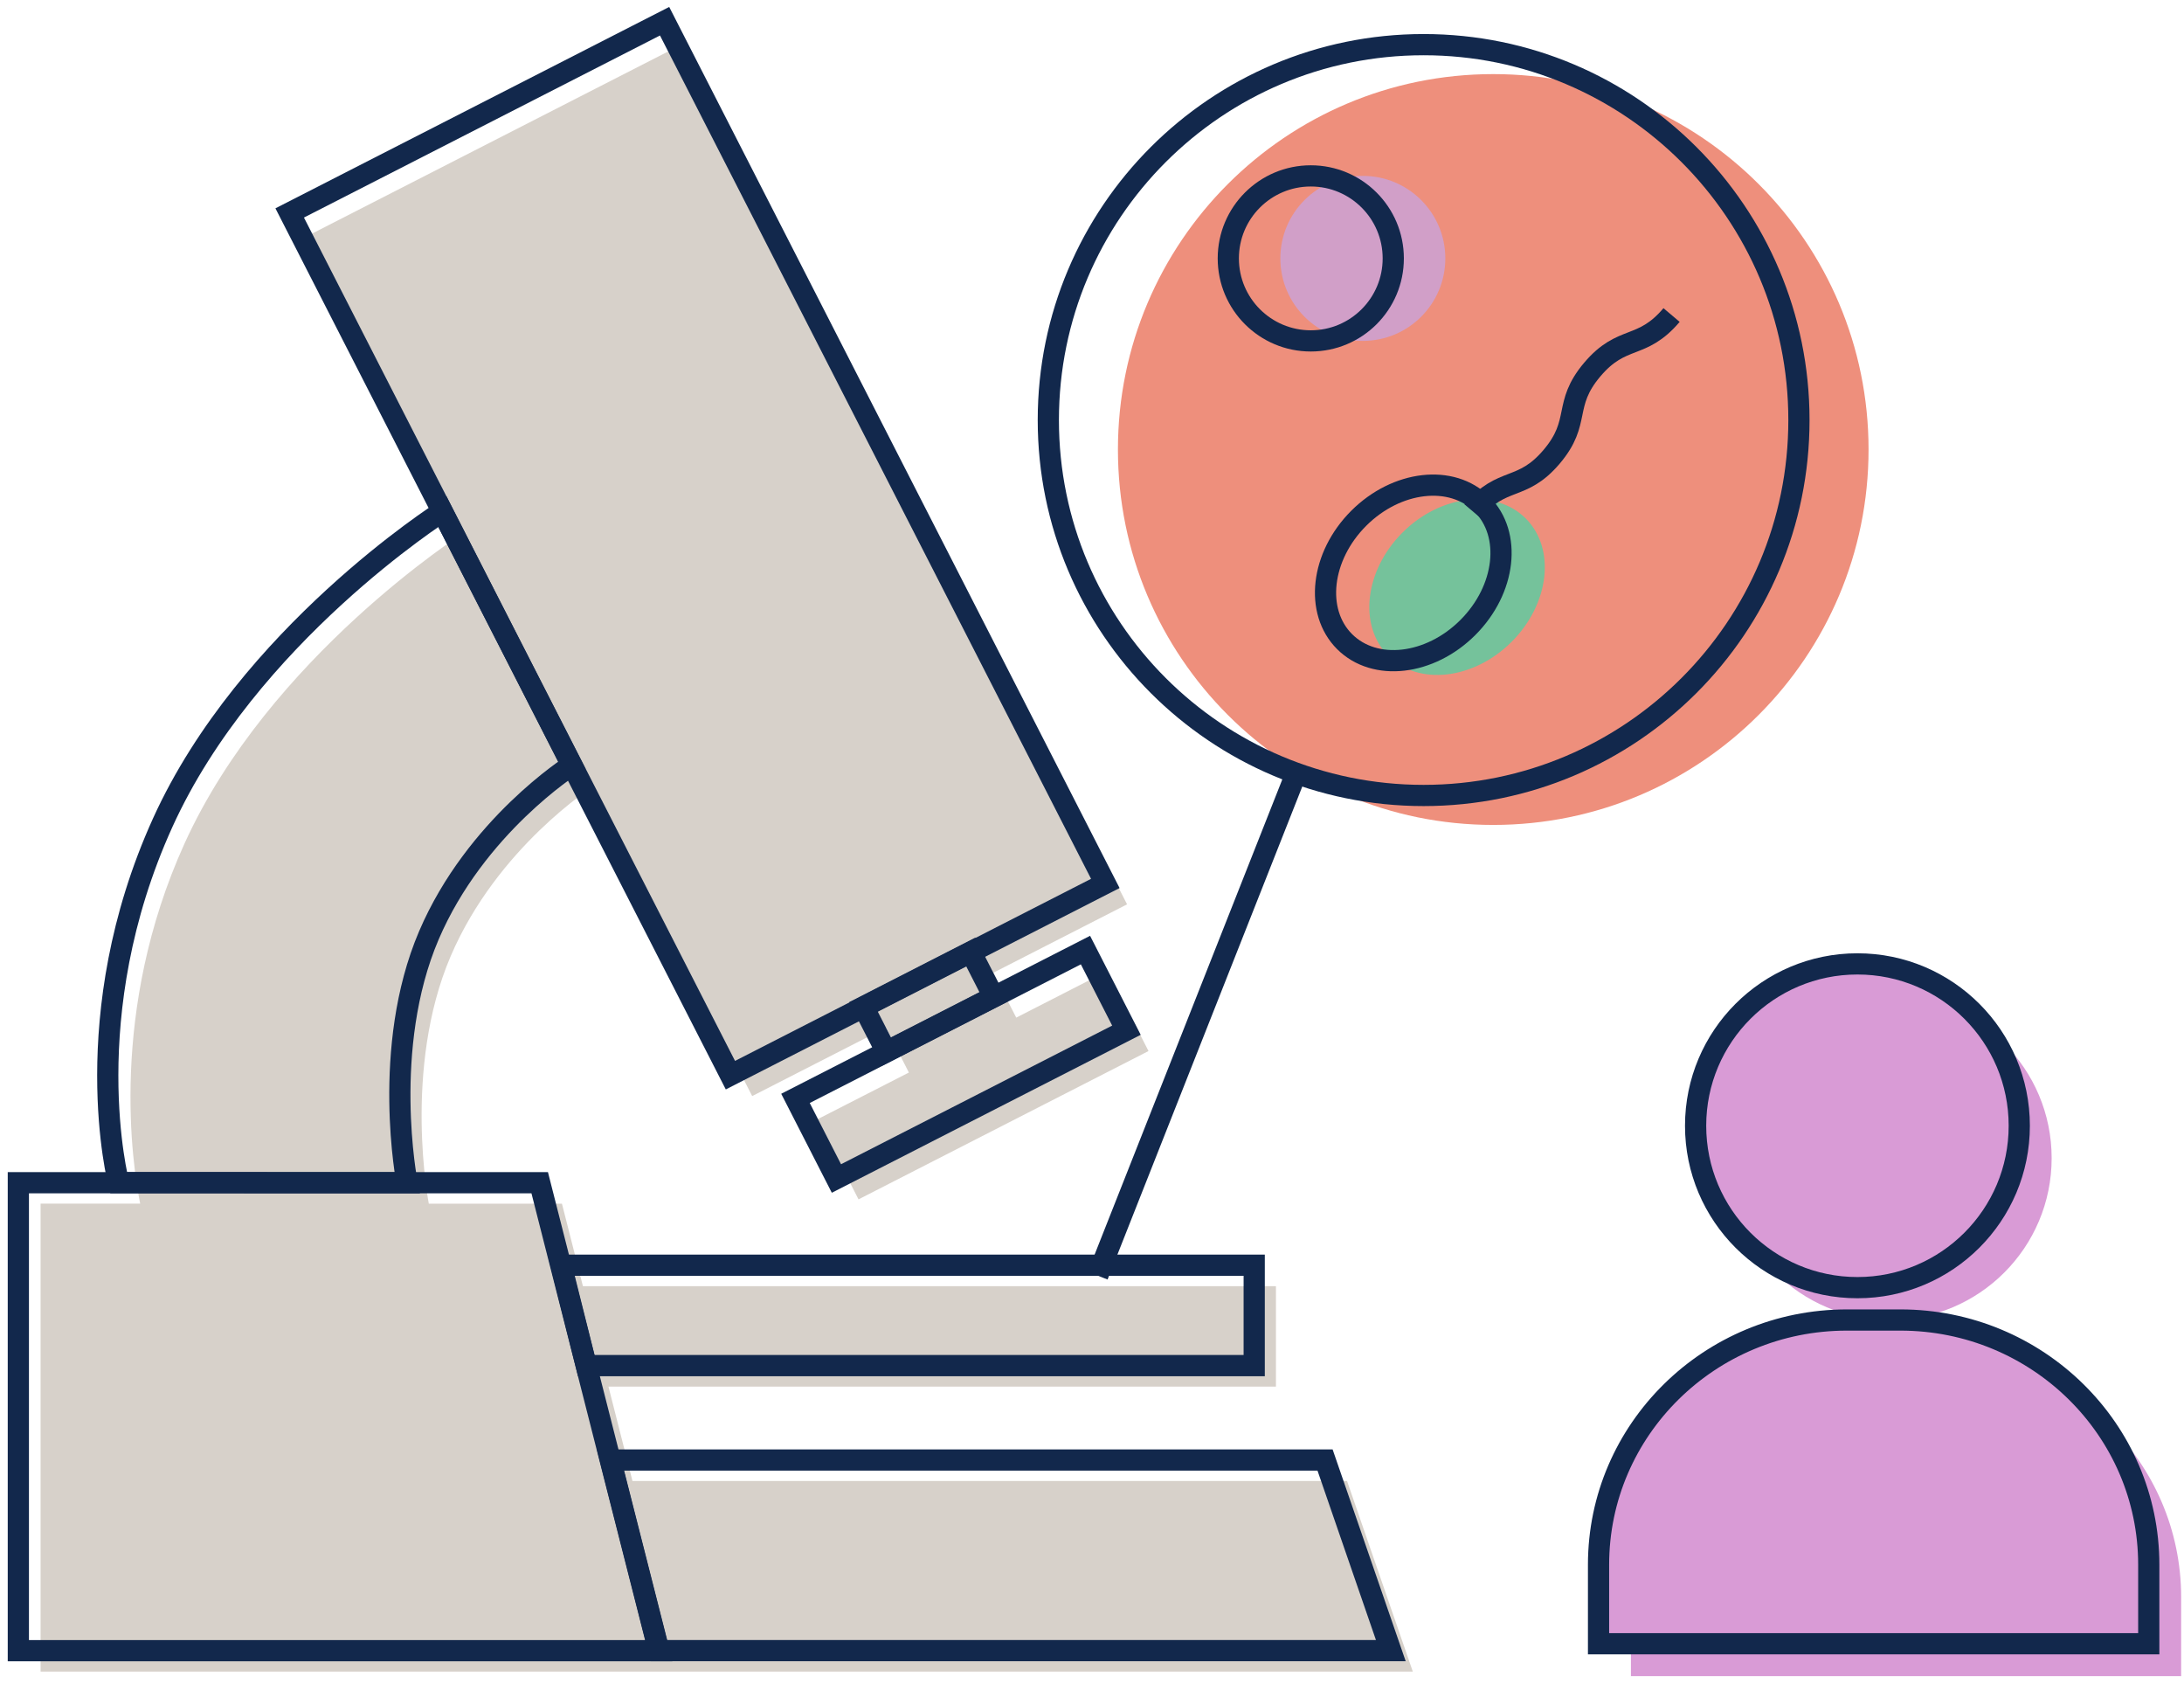 <svg width="103" height="80" viewBox="0 0 103 80" fill="none" xmlns="http://www.w3.org/2000/svg">
<path d="M63.529 69.826H29.828L28.696 65.376H60.175V60.64H27.491L26.502 56.751H20.223C20.223 56.751 18.98 50.401 21.253 45.086C23.455 39.939 27.993 37.066 27.993 37.066L35.474 51.678L41.783 48.453L42.864 50.568L38.557 52.77L40.489 56.548L54.165 49.555L52.233 45.777L47.927 47.979L46.845 45.864L53.154 42.638L32.37 1.988L14.689 11.028L21.888 25.107C21.856 25.128 12.699 30.963 8.702 39.771C5.124 47.657 6.244 54.928 6.611 56.75H1.914V78.814H66.63L63.528 69.825L63.529 69.826Z" fill="#D7D1CA"/>
<path d="M70.423 38.894C80.198 38.894 88.123 30.969 88.123 21.194C88.123 11.418 80.198 3.494 70.423 3.494C60.647 3.494 52.723 11.418 52.723 21.194C52.723 30.969 60.647 38.894 70.423 38.894Z" fill="#EE8F7C"/>
<path d="M64.273 16.073C66.421 16.073 68.163 14.332 68.163 12.183C68.163 10.035 66.421 8.293 64.273 8.293C62.124 8.293 60.383 10.035 60.383 12.183C60.383 14.332 62.124 16.073 64.273 16.073Z" fill="#D19FC8"/>
<path d="M71.291 30.259C73.08 28.47 73.378 25.867 71.956 24.445C70.534 23.023 67.931 23.321 66.142 25.111C64.353 26.9 64.055 29.503 65.477 30.925C66.898 32.346 69.501 32.048 71.291 30.259Z" fill="#75C29B"/>
<path d="M61.223 36.216L51.769 60.143" stroke="#12284C" stroke-miterlimit="10"/>
<path d="M67.139 37.505C76.915 37.505 84.84 29.58 84.84 19.805C84.84 10.029 76.915 2.105 67.139 2.105C57.364 2.105 49.44 10.029 49.44 19.805C49.44 29.58 57.364 37.505 67.139 37.505Z" stroke="#12284C" stroke-miterlimit="10"/>
<path d="M61.818 16.073C63.966 16.073 65.708 14.332 65.708 12.183C65.708 10.035 63.966 8.293 61.818 8.293C59.669 8.293 57.928 10.035 57.928 12.183C57.928 14.332 59.669 16.073 61.818 16.073Z" stroke="#12284C" stroke-miterlimit="10"/>
<path d="M69.226 29.586C71.016 27.797 71.314 25.194 69.892 23.772C68.47 22.35 65.867 22.648 64.078 24.437C62.288 26.227 61.99 28.83 63.412 30.251C64.834 31.673 67.437 31.375 69.226 29.586Z" stroke="#12284C" stroke-miterlimit="10"/>
<path d="M69.444 24.098C70.855 22.43 71.768 23.2 73.18 21.532C74.591 19.865 73.68 19.094 75.093 17.424C76.506 15.754 77.42 16.522 78.833 14.853" stroke="#12284C" stroke-miterlimit="10"/>
<path d="M31.343 1L13.662 10.04L34.447 50.692L52.128 41.652L31.343 1Z" stroke="#12284C" stroke-miterlimit="10"/>
<path d="M45.781 44.879L40.719 47.468L41.8 49.584L46.863 46.995L45.781 44.879Z" stroke="#12284C" stroke-miterlimit="10"/>
<path d="M51.192 44.794L37.516 51.787L39.447 55.564L53.124 48.572L51.192 44.794Z" stroke="#12284C" stroke-miterlimit="10"/>
<path d="M26.967 36.079L20.863 24.119C20.863 24.119 11.679 29.961 7.675 38.784C3.538 47.901 5.592 55.76 5.592 55.76L19.197 55.763C19.197 55.763 17.954 49.414 20.227 44.099C22.429 38.952 26.967 36.079 26.967 36.079Z" stroke="#12284C" stroke-miterlimit="10"/>
<path d="M0.865 77.827V55.763H25.453L31.066 77.827H0.865Z" stroke="#12284C" stroke-miterlimit="10"/>
<path d="M26.465 59.651H59.15V64.386H27.65L26.465 59.651Z" stroke="#12284C" stroke-miterlimit="10"/>
<path d="M28.791 68.837H62.491L65.593 77.825H31.077L28.791 68.837Z" stroke="#12284C" stroke-miterlimit="10"/>
<path d="M89.126 62.236C93.341 62.236 96.758 58.819 96.758 54.604C96.758 50.389 93.341 46.972 89.126 46.972C84.911 46.972 81.494 50.389 81.494 54.604C81.494 58.819 84.911 62.236 89.126 62.236Z" fill="#D99BD6"/>
<path d="M88.631 63.763H91.151C97.616 63.763 102.865 68.932 102.865 75.299V79.027H76.916V75.299C76.916 68.932 82.165 63.763 88.63 63.763H88.631Z" fill="#D99BD6"/>
<path d="M87.599 60.71C91.814 60.71 95.231 57.293 95.231 53.078C95.231 48.863 91.814 45.446 87.599 45.446C83.384 45.446 79.967 48.863 79.967 53.078C79.967 57.293 83.384 60.71 87.599 60.71Z" fill="#D99BD6" stroke="#12284C" stroke-miterlimit="10"/>
<path d="M87.103 62.236H89.623C96.089 62.236 101.338 67.406 101.338 73.772V77.5H75.389V73.772C75.389 67.405 80.638 62.236 87.103 62.236H87.103Z" fill="#D99BD6" stroke="#12284C" stroke-miterlimit="10"/>
</svg>
